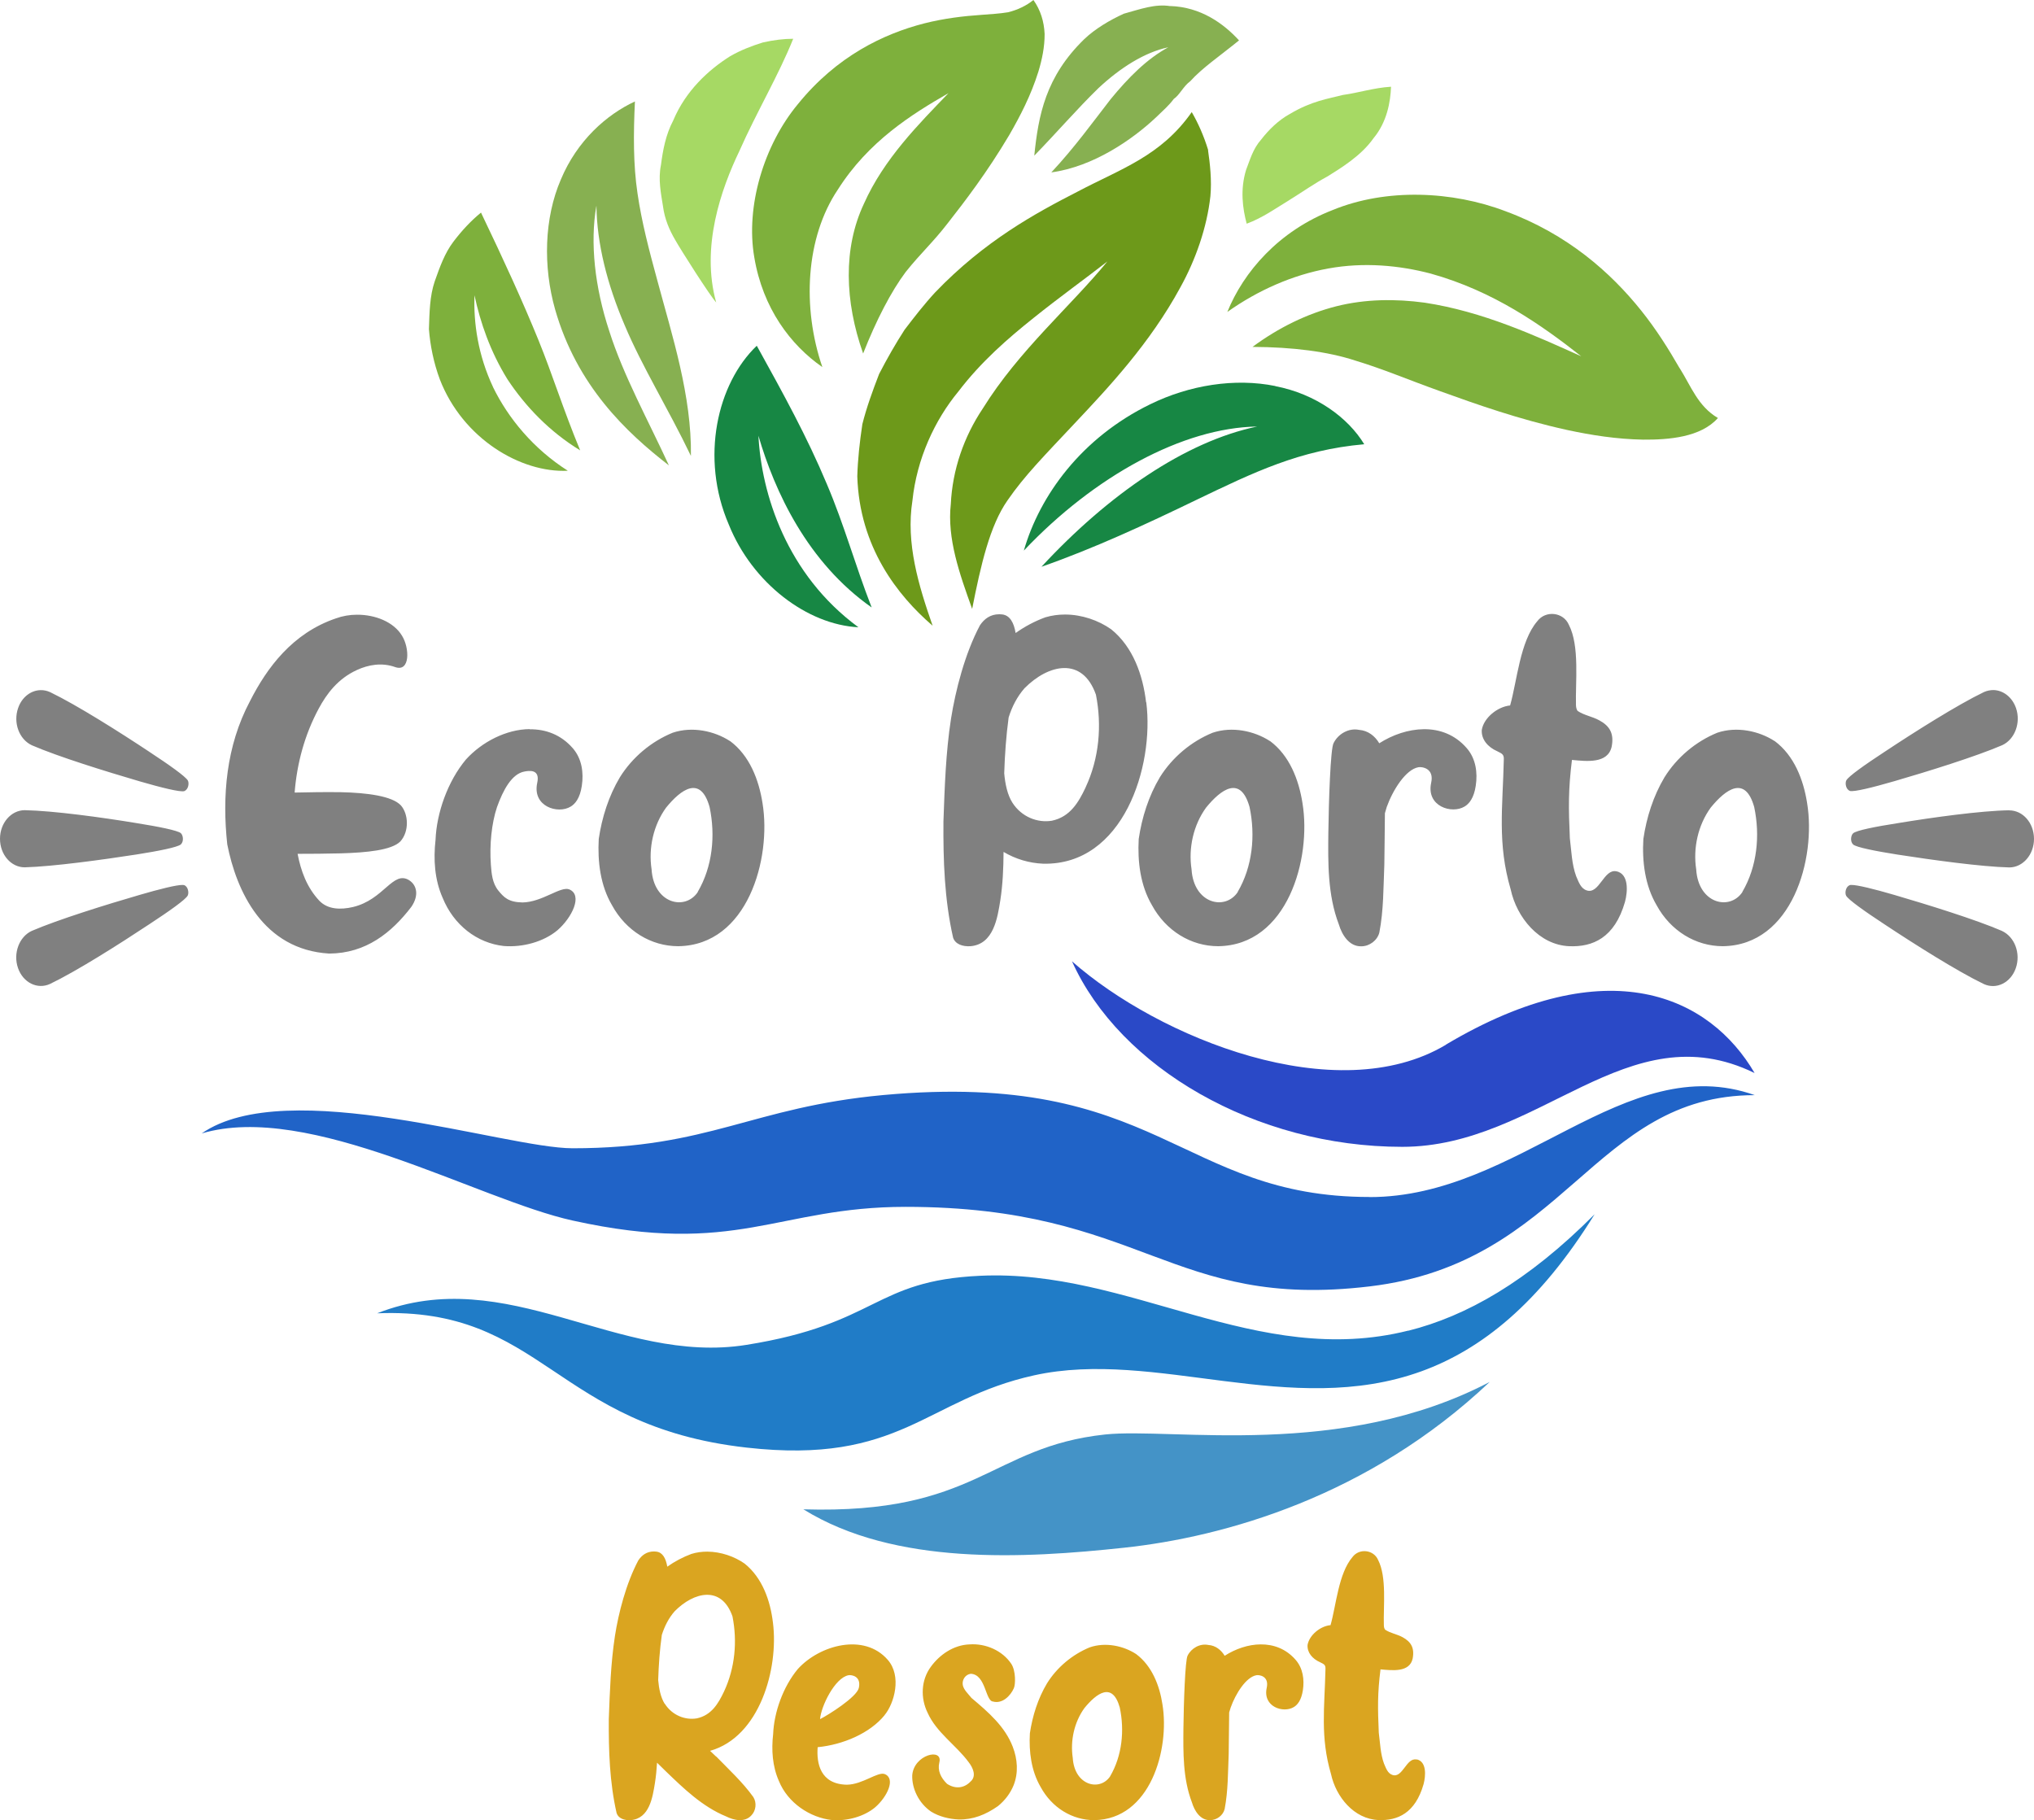 <?xml version="1.0" encoding="UTF-8"?>
<svg xmlns="http://www.w3.org/2000/svg" viewBox="0 0 212.49 190.16">
  <defs>
    <style>
      .cls-1 {
        fill: #a6d964;
      }

      .cls-2 {
        fill: #daa520;
      }

      .cls-3 {
        fill: #6d991a;
      }

      .cls-4 {
        isolation: isolate;
      }

      .cls-5 {
        fill: #7eb03c;
      }

      .cls-6 {
        fill: #2063c7;
      }

      .cls-7 {
        fill: #207cc7;
      }

      .cls-8 {
        fill: #87b051;
      }

      .cls-9 {
        fill: #4493c7;
      }

      .cls-10 {
        fill: #178744;
      }

      .cls-11 {
        fill: #2a49c7;
      }

      .cls-12 {
        fill: gray;
      }
    </style>
  </defs>
  <g id="_Path_" data-name="&amp;lt;Path&amp;gt;" class="cls-4">
    <g id="_Path_-2" data-name="&amp;lt;Path&amp;gt;">
      <path class="cls-3" d="M126.22,15.69c-.47-1.54-1.08-2.88-1.72-3.98-3.22,4.61-7.45,5.94-11.87,8.28-4.47,2.29-9.77,5.17-14.94,10.56-1.12,1.21-2.19,2.59-3.19,3.9-.97,1.5-1.86,3.07-2.66,4.62-.68,1.76-1.31,3.49-1.75,5.24-.28,1.86-.48,3.7-.53,5.45.23,7.38,4.18,12.43,7.87,15.61-1.47-4.21-2.81-8.62-2.11-13.07.46-4.37,2.32-8.4,4.8-11.4,2.38-3.12,5.17-5.54,7.85-7.68,2.69-2.16,5.32-4.04,7.72-5.91-3.85,4.7-9.26,9.31-13.02,15.37-1.98,2.96-3.17,6.4-3.34,9.98-.4,3.59.91,7.29,2.23,10.95.91-4.62,1.85-8.7,3.69-11.33,1.79-2.6,3.84-4.66,7-8.03,3.56-3.78,7.88-8.37,11.06-14.23,1.59-2.87,2.78-6.25,3.14-9.53.15-1.66-.04-3.38-.25-4.81Z"/>
    </g>
  </g>
  <g id="_Path_-3" data-name="&amp;lt;Path&amp;gt;" class="cls-4">
    <g id="_Path_-4" data-name="&amp;lt;Path&amp;gt;">
      <path class="cls-5" d="M107.96,0c-.74.61-1.71,1.05-2.64,1.28-.92.15-1.83.2-2.76.27-1.89.13-3.9.36-6.03.9-4.19,1.08-9.09,3.39-13.16,8.41-3.58,4.3-5.49,10.72-4.57,16.02.89,5.33,3.79,9.16,7.11,11.47-2.13-6.22-1.75-13.52,1.61-18.53,3.2-5.05,7.71-7.87,11.57-10.09-3.1,3.22-6.76,6.88-8.84,11.56-2.18,4.64-2.01,10.18-.08,15.64,1.38-3.51,2.95-6.52,4.45-8.52,1.6-2,2.83-3.07,4.38-5.08,1.78-2.27,4.12-5.32,6.44-9.23,1.13-1.96,2.26-4.13,3.04-6.62.38-1.26.66-2.59.65-3.94-.06-1.3-.43-2.5-1.17-3.54Z"/>
    </g>
  </g>
  <g id="_Path_-5" data-name="&amp;lt;Path&amp;gt;" class="cls-4">
    <g id="_Path_-6" data-name="&amp;lt;Path&amp;gt;">
      <path class="cls-5" d="M175.47,38.47c-1.14-1.98-2.41-4.02-4.02-6.03-3.19-3.98-7.69-7.98-14.16-10.37-5.55-2.12-12.46-2.43-18.06-.13-5.64,2.18-9.33,6.48-11.01,10.65,3.18-2.26,6.83-3.87,10.54-4.54,3.73-.68,7.42-.33,10.7.53,6.6,1.84,11.6,5.4,15.73,8.64-4.79-2.15-10.28-4.68-16.36-5.6-3.03-.41-6.19-.39-9.24.38-3.06.78-6.02,2.23-8.74,4.24,4.19.02,7.85.48,10.77,1.44,2.93.89,5.43,1.97,8.81,3.18,3.82,1.38,8.28,2.96,13.29,4.06,2.51.54,5.16.96,7.93,1.01,2.68.02,6.03-.24,7.82-2.26-2.09-1.23-2.8-3.31-3.99-5.2Z"/>
    </g>
  </g>
  <g id="_Path_-7" data-name="&amp;lt;Path&amp;gt;" class="cls-4">
    <g id="_Path_-8" data-name="&amp;lt;Path&amp;gt;">
      <path class="cls-10" d="M133.24,40.33c-4.23-.86-8.99-.1-13.07,1.9-7.19,3.5-11.56,9.55-13.21,15.29,7.37-7.79,16.62-12.84,24.37-12.96-7.49,1.56-15.55,7.11-22.53,14.65,5.44-1.9,10.88-4.42,16.15-6.97,6.04-2.9,10.81-5.23,17.57-5.83-1.68-2.77-5.04-5.25-9.29-6.07Z"/>
    </g>
  </g>
  <g id="_Path_-9" data-name="&amp;lt;Path&amp;gt;" class="cls-4">
    <g id="_Path_-10" data-name="&amp;lt;Path&amp;gt;">
      <path class="cls-8" d="M122.26.64c-1.6-.26-3.17.33-4.85.79-1.46.66-3.02,1.59-4.14,2.66-4.04,3.93-4.79,7.95-5.22,12.17,2.33-2.39,4.47-4.88,6.7-7.05,2.28-2.13,4.83-3.75,7.3-4.27-2.22,1.2-4.15,3.14-6.03,5.43-1.84,2.37-3.76,5.04-6.19,7.64,4.41-.6,8.49-3.44,10.96-5.77.73-.71,1.3-1.19,1.84-1.91.6-.4,1.01-1.34,1.71-1.84,1.25-1.39,3.07-2.62,5.1-4.27-1.6-1.75-3.99-3.49-7.19-3.59Z"/>
    </g>
  </g>
  <g id="_Path_-11" data-name="&amp;lt;Path&amp;gt;" class="cls-4">
    <g id="_Path_-12" data-name="&amp;lt;Path&amp;gt;">
      <path class="cls-8" d="M62.31,21.53c.05,3.91,1.11,8.16,2.96,12.47,1.83,4.35,4.5,8.61,6.91,13.63.09-6.27-1.96-12.56-3.49-18.26-.9-3.3-1.65-6.16-2.09-9.17-.45-3.01-.43-6.21-.27-9.6-2.96,1.37-6.04,4.09-7.74,8.16-1.74,4.03-1.87,9.07-.6,13.56,2.28,7.98,7.42,12.84,11.89,16.3-2.18-4.74-4.76-9.4-6.23-14.03-1.52-4.61-2.02-9.22-1.35-13.07Z"/>
    </g>
  </g>
  <g id="_Path_-13" data-name="&amp;lt;Path&amp;gt;" class="cls-4">
    <g id="_Path_-14" data-name="&amp;lt;Path&amp;gt;">
      <path class="cls-5" d="M51.51,40.44c-1.57-3.33-2.05-6.71-1.94-9.59.6,2.82,1.65,5.88,3.44,8.77,1.87,2.83,4.39,5.47,7.6,7.43-1.8-4.35-2.89-7.91-4.35-11.5-1.67-4.1-3.6-8.31-6.01-13.34-1.02.83-1.99,1.86-2.89,3.05-.9,1.19-1.41,2.62-1.95,4.15-.52,1.54-.54,3.22-.6,4.97.13,1.72.5,3.54,1.14,5.26,2.4,6.19,8.46,9.78,13.37,9.54-3.58-2.28-6.22-5.47-7.82-8.75Z"/>
    </g>
  </g>
  <g id="_Path_-15" data-name="&amp;lt;Path&amp;gt;" class="cls-4">
    <g id="_Path_-16" data-name="&amp;lt;Path&amp;gt;">
      <path class="cls-1" d="M140.29,9.92c-1.54.4-3.25.62-5.55,1.99-1.18.65-2.17,1.62-2.98,2.66-.88.99-1.18,2.15-1.58,3.17-.64,2.08-.36,4.05.06,5.63,1.66-.61,3.09-1.64,4.52-2.51,1.48-.92,2.5-1.66,3.94-2.44,1.37-.86,3.49-2.13,4.79-3.98,1.41-1.7,1.77-3.79,1.83-5.38-1.8.11-3.36.63-5.03.86Z"/>
    </g>
  </g>
  <g id="_Path_-17" data-name="&amp;lt;Path&amp;gt;" class="cls-4">
    <g id="_Path_-18" data-name="&amp;lt;Path&amp;gt;">
      <path class="cls-1" d="M82.87,4.05c-.98,0-2.05.13-3.19.39-1.08.34-2.28.78-3.43,1.45-2.23,1.41-4.62,3.59-5.92,6.7-.79,1.49-1.08,3.11-1.28,4.64-.31,1.51,0,2.98.21,4.31.17,1.34.68,2.51,1.28,3.53.57,1.02,3.63,5.83,4.28,6.53-1.62-5.79.51-11.84,2.43-15.84,1.78-4.03,4.11-7.94,5.61-11.7Z"/>
    </g>
  </g>
  <g id="_Path_-19" data-name="&amp;lt;Path&amp;gt;" class="cls-4">
    <g id="_Path_-20" data-name="&amp;lt;Path&amp;gt;">
      <path class="cls-10" d="M79.22,45.48c1.71,5.88,5.14,13.28,11.84,17.98-1.76-4.53-2.85-8.59-4.68-12.89-2.07-4.94-4.52-9.39-7.32-14.45-4.12,3.93-5.94,11.69-2.92,18.69,2.47,6.13,8.2,10.45,13.54,10.72-7.52-5.52-10.14-13.96-10.45-20.05Z"/>
    </g>
  </g>
  <g id="_Path_-21" data-name="&amp;lt;Path&amp;gt;" class="cls-4">
    <g id="_Path_-22" data-name="&amp;lt;Path&amp;gt;">
      <path class="cls-6" d="M143.09,125.05c-19.88,0-22.04-13.29-50.82-10.65-13.75,1.27-18.13,5.56-32.45,5.56-7.05,0-29.83-7.74-38.75-1.55,11.27-3.35,28.86,6.92,38.75,9.1,17.19,3.8,21.35-1.43,34.79-1.43,24.85,0,27.6,10.8,48.48,8.31,20.51-2.44,23.33-19.98,40.23-19.98-13.61-4.82-24.6,10.65-40.23,10.65Z"/>
    </g>
  </g>
  <g id="_Path_-23" data-name="&amp;lt;Path&amp;gt;" class="cls-4">
    <g id="_Path_-24" data-name="&amp;lt;Path&amp;gt;">
      <path class="cls-7" d="M147.12,139.01c-15.86,3.98-29.1-6.46-44.71-5.73-11.2.51-10.65,5.02-24.44,7.22-13.45,2.15-24.97-8.65-38.57-3.3,17.37-.69,18.43,11.76,38.59,14.03,16.12,1.82,18.71-5.05,30.05-7.55,12.65-2.79,26.81,4.54,40.48-.43,6.18-2.25,12.27-7.02,18.07-16.4-7.04,7.08-13.45,10.66-19.46,12.17Z"/>
    </g>
  </g>
  <g id="_Path_-25" data-name="&amp;lt;Path&amp;gt;" class="cls-4">
    <g id="_Path_-26" data-name="&amp;lt;Path&amp;gt;">
      <path class="cls-9" d="M115.46,149.86c-12.06,1.29-13.35,8.37-31.53,7.82,9.55,5.92,23.07,5.13,33.51,4.01,10.44-1.12,25.53-5.34,38.19-17.32-15.47,8.12-33.16,4.75-40.16,5.49Z"/>
    </g>
  </g>
  <g id="_Path_-27" data-name="&amp;lt;Path&amp;gt;" class="cls-4">
    <g id="_Path_-28" data-name="&amp;lt;Path&amp;gt;">
      <path class="cls-11" d="M151.05,109.15c-11.43,6.81-30-.72-39.06-8.72,4.99,11.1,19.17,19.38,34.5,19.38,14.34,0,23.52-14.2,36.81-7.71-4.65-7.96-15.24-13.09-32.26-2.96Z"/>
    </g>
  </g>
  <g id="Resort" class="cls-4">
    <g id="Resort-2" data-name="Resort">
      <path class="cls-2" d="M74.8,183.5c-.24-.23-.43-.42-.62-.59,5.18-1.45,7.18-8.58,6.57-13.38-.27-2.29-1.1-4.69-2.96-6.18-1.07-.75-2.48-1.24-3.9-1.25-.56,0-1.12.07-1.66.24-.89.33-1.74.78-2.52,1.33-.15-.88-.49-1.49-1.13-1.57-.09,0-.17-.01-.25-.02h0c-.77,0-1.28.39-1.65.94-1.28,2.42-2.07,5.51-2.44,7.9-.44,2.87-.53,5.79-.64,8.67-.02,3.29.08,6.6.82,9.84.19.55.82.76,1.47.72,1.97-.16,2.29-2.41,2.53-3.88.11-.71.18-1.41.22-2.12.27.26.58.57.98.96,1.76,1.69,3.74,3.63,6.23,4.65.81.41,1.96.66,2.65-.11.48-.5.57-1.32.2-1.91-1.12-1.56-2.55-2.87-3.88-4.24ZM69.44,178c-.42-.68-.6-1.57-.68-2.48.05-1.58.16-3.15.38-4.72.29-.91.72-1.77,1.35-2.48,1-1.01,2.22-1.69,3.34-1.71h0c1.12-.02,2.12.63,2.69,2.25.52,2.61.27,5.39-.88,7.85-.59,1.24-1.3,2.48-2.85,2.81-1.21.2-2.56-.31-3.34-1.53ZM92.41,179.18c1.02-1.23,1.82-4.08.33-5.78-2.46-2.83-7.11-1.55-9.39.96h0c-1.55,1.86-2.49,4.54-2.58,6.8-.19,1.65-.08,3.37.6,4.9.93,2.3,3.26,3.83,5.53,4.08,1.62.13,3.39-.37,4.54-1.34,1.24-1.08,2.16-2.98.99-3.46-.74-.28-2.29,1.08-3.95,1.11-2.79-.05-3.19-2.23-3.06-3.92,2.66-.26,5.46-1.46,6.99-3.34ZM88.65,175.01c.29-.05,1.35.08,1.07,1.33h0c-.22.96-3.17,2.81-4.05,3.26.1-1.34,1.55-4.33,2.98-4.59ZM101.47,177.36c-.32-.4-.8-.83-.89-1.33-.09-.54.27-1.1.84-1.17,1.58.08,1.51,2.84,2.32,2.9.98.27,1.83-.61,2.17-1.38.19-.38.22-1.85-.27-2.57-.91-1.36-2.65-2.14-4.35-2.02-1.68.06-3.13,1.08-4.04,2.33-1.04,1.4-1.1,3.29-.34,4.82.92,2.06,2.96,3.36,4.28,5.15.45.57.87,1.48.18,2.05-.66.68-1.57.78-2.43.22-.67-.65-1.01-1.4-.81-2.23.41-1.57-2.68-.83-2.83,1.35-.04,1.37.68,2.9,1.97,3.78.84.52,1.89.78,2.89.82,1.49.03,2.8-.49,4.09-1.39.73-.59,1.3-1.34,1.64-2.18.52-1.31.41-2.73-.09-4.03-.81-2.09-2.47-3.55-4.34-5.12ZM118.69,172.8h0c-1.32-.86-3.2-1.27-4.85-.7-1.82.75-3.42,2.09-4.46,3.76-.95,1.59-1.52,3.4-1.79,5.22-.11,1.91.14,3.92,1.12,5.6,1.18,2.18,3.31,3.47,5.6,3.47,5.88-.07,7.9-7.42,7.13-12.09-.3-1.98-1.1-4.03-2.75-5.26ZM115.98,185.57c-1.07,1.6-3.73.99-3.91-1.92-.27-1.8.15-3.73,1.22-5.21h0c1.27-1.55,2.92-2.78,3.69-.06.51,2.4.25,5.04-1,7.18ZM131.69,171.79c-1.28.01-2.61.46-3.75,1.19-.37-.61-.95-1.08-1.71-1.13-.87-.18-1.77.33-2.16,1.11-.26.44-.41,5.01-.44,7.62-.02,2.44-.07,5.21.89,7.72.26.87.87,1.88,1.9,1.85.69,0,1.36-.49,1.52-1.17.36-1.89.34-3.82.42-5.74.01-1.09.04-2.72.05-4.34.05-.18.1-.35.16-.52.51-1.43,1.6-3.18,2.69-3.37.29-.05,1.35.08,1.07,1.33-.42,1.98,1.74,2.66,2.83,2,.39-.23.79-.72.95-1.76.17-1.11.01-2.3-.76-3.18-1-1.15-2.3-1.62-3.65-1.61ZM147.99,183.82c-1.07-.24-1.45,1.97-2.52,1.61-.51-.17-.67-.7-.89-1.2-.37-1.01-.4-2.16-.54-3.22-.11-2.54-.14-4.09.18-6.61,1.23.11,3.04.34,3.36-1.13.22-1.17-.22-1.77-1.05-2.23-.6-.33-1.27-.41-1.83-.79-.08-.11-.13-.26-.13-.49-.06-1.92.32-5.01-.6-6.79-.46-1.08-1.98-1.25-2.68-.3-1.46,1.7-1.7,5.04-2.29,7.11-1.05.09-2.22,1.03-2.4,2.07-.05.78.48,1.44,1.32,1.81.45.21.57.3.55.73-.09,3.99-.56,7.06.58,10.95.51,2.36,2.39,4.7,4.96,4.8h0c1.98.08,3.84-.7,4.71-3.75.23-.87.34-2.36-.72-2.59Z"/>
    </g>
  </g>
  <g id="_Eco_Porto_" data-name="(Eco Porto)" class="cls-4">
    <g id="_Eco_Porto_-2" data-name="(Eco Porto)">
      <path class="cls-12" d="M19.24,92.47s-.09-.02-.16-.02c-.63-.01-2.4.43-4.49,1.04-3.48,1.01-8.5,2.57-11.27,3.76-1.32.61-1.97,2.35-1.44,3.88.53,1.53,2.03,2.27,3.35,1.66,2.79-1.34,7.22-4.15,10.36-6.23,2.09-1.37,3.79-2.57,4.02-3,.15-.3.04-.94-.38-1.1ZM15.6,78.54c-3.14-2.08-7.58-4.89-10.36-6.23-.33-.15-.67-.22-1.01-.21-1,.02-1.95.73-2.34,1.88-.53,1.53.11,3.26,1.44,3.88,2.77,1.2,7.79,2.75,11.27,3.77,2.31.67,4.23,1.14,4.65,1.02.42-.16.53-.8.38-1.1-.23-.42-1.93-1.63-4.02-3ZM14.25,89.27c2.36-.37,4.29-.76,4.64-1.05.34-.32.24-.97,0-1.18-.35-.29-2.31-.68-4.69-1.06-3.58-.59-8.6-1.28-11.62-1.34C1.15,84.65,0,85.98,0,87.63s1.15,2.98,2.58,2.98c2.95-.08,8.12-.79,11.67-1.34ZM42.75,91.96c-1.71-1.06-2.62,2.03-5.89,2.8-1.26.29-2.62.27-3.51-.67-1.28-1.37-1.92-3.09-2.26-4.89,1.41,0,2.9-.01,4.53-.05,2.67-.08,5.28-.32,6.2-1.24.96-1.06.85-2.88.06-3.77-.91-.98-3.54-1.32-6.27-1.38-1.54-.02-3.28,0-4.83.04.24-3.02,1.03-6.01,2.52-8.78.82-1.52,1.98-3.11,4-4.03,1.18-.54,2.58-.8,3.98-.3,1.58.56,1.52-1.99.72-3.27-.86-1.44-2.79-2.21-4.71-2.2h0c-.75,0-1.5.13-2.19.38-4.54,1.54-7.21,5.15-8.99,8.66-2.49,4.69-2.91,9.92-2.37,14.94.96,4.88,3.73,11.01,10.65,11.42,3.83-.02,6.51-2.17,8.59-4.89.82-1.21.55-2.26-.22-2.76ZM55.33,76.17h0c-2.43.02-4.98,1.33-6.65,3.17-1.92,2.29-3.07,5.61-3.18,8.4-.23,2.04-.1,4.16.74,6.05,1.15,2.84,3.58,4.73,6.39,5.04,2,.16,4.18-.45,5.61-1.65,1.53-1.33,2.67-3.68,1.22-4.27-.92-.34-2.82,1.34-4.88,1.37-1.45-.03-1.93-.52-2.51-1.23-.65-.79-.72-1.81-.79-2.72-.15-2.06.07-4.3.64-6.01.63-1.76,1.54-3.49,2.88-3.72.36-.06,1.67-.34,1.32,1.2-.52,2.45,2.15,3.28,3.49,2.47.48-.28.98-.89,1.17-2.17.21-1.37.01-2.84-.94-3.93-1.23-1.42-2.84-2-4.5-1.98ZM76.26,77.42h0c-1.63-1.06-3.95-1.56-5.99-.87-2.25.92-4.22,2.58-5.51,4.65-1.17,1.96-1.88,4.2-2.21,6.45-.13,2.36.17,4.85,1.38,6.91,1.46,2.69,4.09,4.29,6.92,4.29,7.26-.09,9.76-9.16,8.81-14.94-.38-2.44-1.35-4.98-3.4-6.5ZM72.9,93.19c-1.32,1.98-4.61,1.23-4.83-2.37-.34-2.23.19-4.61,1.51-6.44h0c1.56-1.92,3.61-3.43,4.55-.07.63,2.97.31,6.23-1.24,8.87ZM119.73,73.37c-.33-2.83-1.36-5.79-3.65-7.63-1.32-.93-3.06-1.54-4.82-1.54-.69,0-1.38.09-2.05.29-1.1.4-2.15.96-3.11,1.64-.18-1.09-.6-1.84-1.39-1.94-.11-.01-.21-.02-.31-.02h0c-.95,0-1.58.49-2.03,1.16-1.58,2.98-2.55,6.8-3.02,9.76-.55,3.55-.66,7.15-.79,10.71-.03,4.06.1,8.15,1.01,12.16.23.69,1.01.94,1.81.89,2.43-.2,2.83-2.98,3.12-4.79.26-1.68.33-3.37.34-5.06,1.25.74,2.66,1.17,4.14,1.23,8.37.19,11.62-10.16,10.77-16.86ZM113.41,82.27c-.73,1.54-1.61,3.07-3.52,3.47-1.5.25-3.17-.39-4.13-1.89-.52-.83-.75-1.94-.85-3.06.06-1.95.2-3.89.46-5.83.35-1.13.89-2.18,1.66-3.06,1.24-1.25,2.75-2.09,4.13-2.11h0c1.38-.02,2.62.77,3.33,2.78.64,3.22.34,6.66-1.08,9.69ZM132.67,77.42h0c-1.63-1.06-3.95-1.56-5.99-.87-2.25.92-4.22,2.58-5.51,4.65-1.17,1.96-1.88,4.2-2.21,6.45-.13,2.36.17,4.85,1.38,6.91,1.46,2.69,4.09,4.29,6.92,4.29,7.26-.09,9.76-9.16,8.81-14.94-.38-2.44-1.35-4.98-3.4-6.5ZM129.31,93.19c-1.32,1.98-4.61,1.23-4.83-2.37-.34-2.23.19-4.61,1.51-6.44h0c1.56-1.92,3.61-3.43,4.55-.07.63,2.97.31,6.23-1.24,8.87ZM148.72,76.18c-1.58.02-3.22.57-4.63,1.47-.45-.76-1.17-1.33-2.11-1.4-1.07-.22-2.18.41-2.66,1.38-.33.54-.51,6.19-.55,9.41-.03,3.01-.09,6.44,1.1,9.54.32,1.08,1.08,2.32,2.35,2.28.85,0,1.67-.61,1.88-1.44.45-2.33.42-4.72.52-7.09.01-1.35.05-3.36.06-5.37.06-.22.12-.44.19-.65.63-1.76,1.98-3.93,3.32-4.16.36-.06,1.67.1,1.32,1.64-.52,2.45,2.15,3.28,3.49,2.47.48-.28.98-.89,1.17-2.17.21-1.37.01-2.84-.94-3.93-1.23-1.42-2.84-2-4.5-1.98ZM168.87,91.03c-1.32-.3-1.79,2.43-3.11,1.99-.63-.21-.83-.87-1.1-1.48-.46-1.25-.5-2.67-.66-3.98-.14-3.14-.17-5.05.22-8.17,1.52.14,3.75.42,4.15-1.39.28-1.44-.27-2.19-1.3-2.75-.75-.41-1.56-.51-2.26-.98-.1-.14-.16-.33-.17-.6-.07-2.38.4-6.19-.74-8.39-.57-1.34-2.44-1.55-3.31-.37-1.8,2.1-2.1,6.22-2.83,8.79-1.29.12-2.75,1.27-2.96,2.56-.06.96.6,1.78,1.63,2.23.55.26.7.37.67.9-.11,4.93-.69,8.72.72,13.53.63,2.92,2.96,5.8,6.12,5.93h0c2.44.1,4.74-.86,5.82-4.63.29-1.08.42-2.92-.9-3.2ZM185.39,77.42h0c-1.63-1.06-3.95-1.56-5.99-.87-2.25.92-4.22,2.58-5.51,4.65-1.17,1.96-1.88,4.2-2.21,6.45-.14,2.36.17,4.85,1.38,6.91,1.46,2.69,4.09,4.29,6.92,4.29,7.26-.09,9.76-9.16,8.81-14.94-.38-2.44-1.35-4.98-3.4-6.5ZM182.03,93.19c-1.32,1.98-4.61,1.23-4.83-2.37-.34-2.23.19-4.61,1.51-6.44h0c1.56-1.92,3.61-3.43,4.55-.07.63,2.97.31,6.23-1.24,8.87ZM193.25,82.63c.42.12,2.34-.35,4.65-1.02,3.48-1.01,8.5-2.57,11.27-3.76,1.32-.61,1.97-2.35,1.44-3.88-.4-1.15-1.34-1.85-2.34-1.88-.33,0-.68.06-1.01.21-2.78,1.34-7.22,4.15-10.36,6.23-2.09,1.37-3.79,2.57-4.02,3-.15.3-.04.94.38,1.1ZM209.16,97.26c-2.77-1.2-7.79-2.75-11.27-3.77-2.09-.61-3.87-1.05-4.49-1.04-.06,0-.12,0-.16.02-.42.16-.53.8-.38,1.1.23.42,1.93,1.63,4.02,3,3.14,2.08,7.58,4.89,10.36,6.23,1.32.61,2.82-.13,3.35-1.66.53-1.53-.11-3.26-1.44-3.88ZM209.91,84.65c-3.02.05-8.04.75-11.62,1.34-2.38.37-4.34.76-4.69,1.06-.24.21-.34.86,0,1.18.35.29,2.29.68,4.64,1.05,3.55.55,8.72,1.27,11.67,1.34,1.42,0,2.58-1.34,2.58-2.98,0-1.65-1.15-2.98-2.58-2.98Z"/>
    </g>
  </g>
</svg>